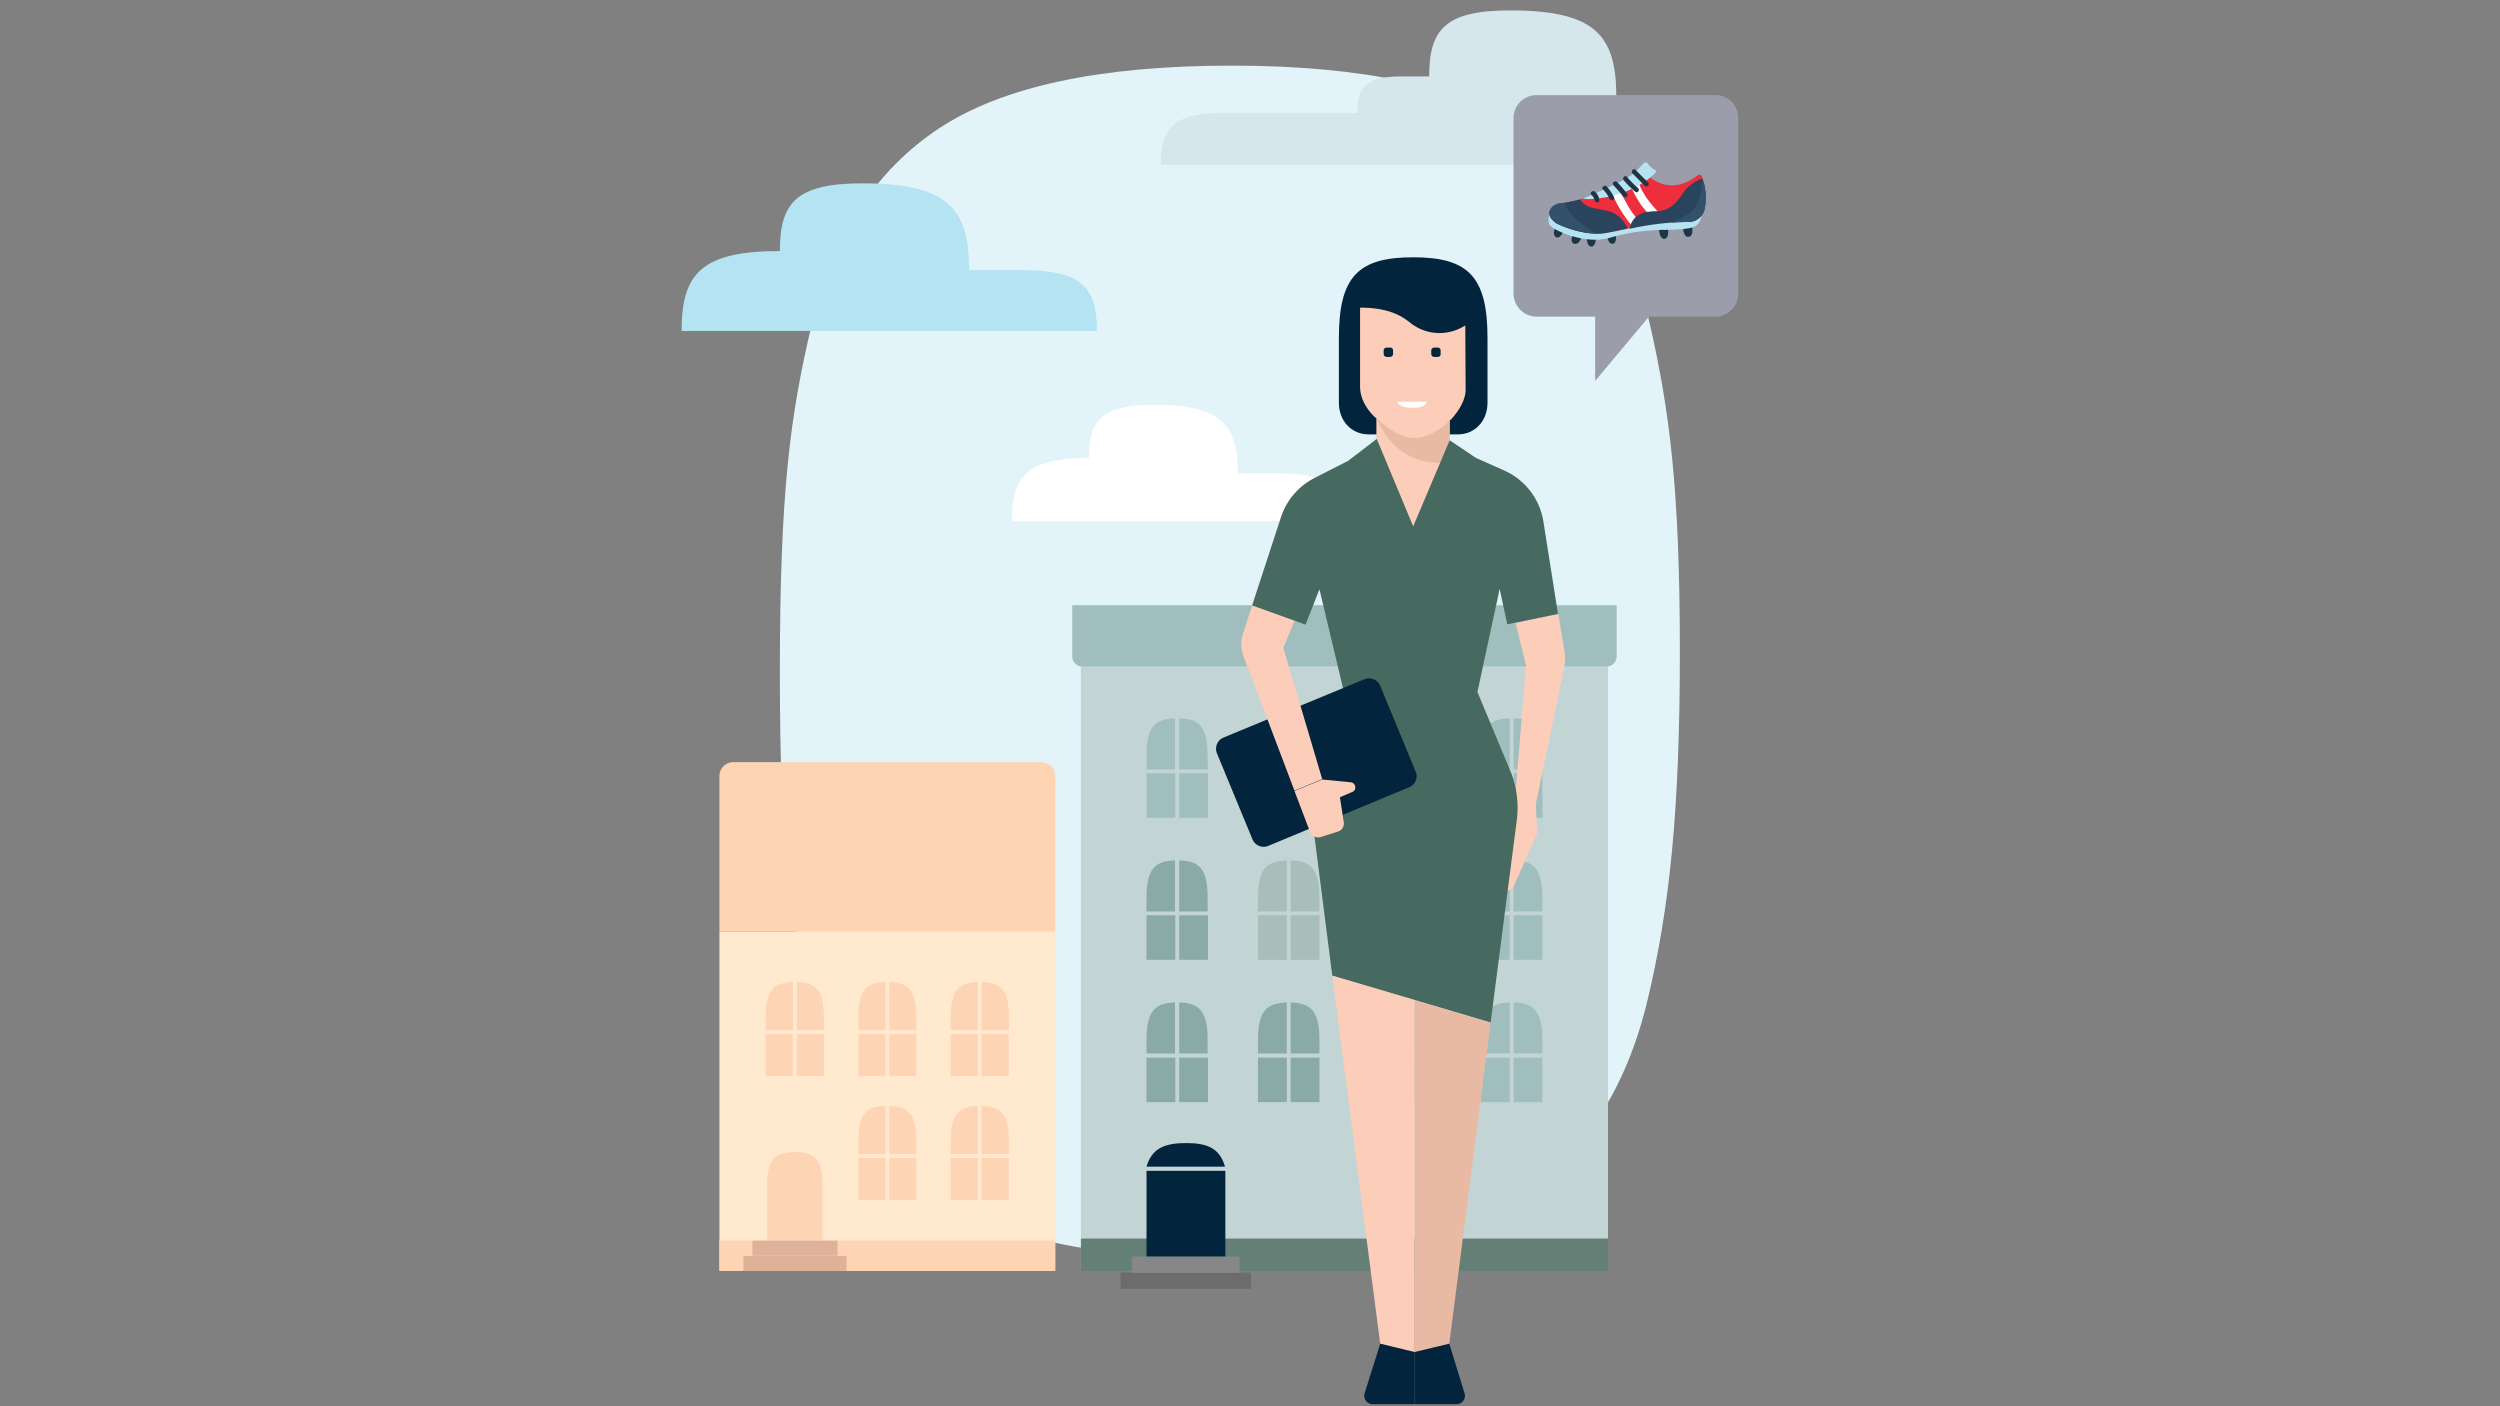 <svg id="Layer_1" data-name="Layer 1" xmlns="http://www.w3.org/2000/svg" xmlns:xlink="http://www.w3.org/1999/xlink" viewBox="0 0 720 405"><rect x="0" y="0" width="720" height="405" fill="#808080" stroke="none"/><defs><style>.cls-1{fill:none;}.cls-2{fill:#e2f3f9;}.cls-3{fill:#fff;}.cls-4{fill:#ffead0;}.cls-5{fill:#fed5b4;}.cls-6{fill:#ddb299;}.cls-7{fill:#c3d4d5;}.cls-8{fill:#647f76;}.cls-9{fill:#a1bebf;}.cls-10{fill:#8aaba5;}.cls-11{fill:#a7beb9;}.cls-12{fill:#6e6b6b;}.cls-13{fill:#878787;}.cls-14{fill:#02243c;}.cls-15{fill:#fcceb9;}.cls-16{fill:#e8baa4;}.cls-17{fill:#466a60;}.cls-18{fill:#b4e3f1;}.cls-19{fill:#d6e6ed;}.cls-20{fill:#9b9daa;}.cls-21{clip-path:url(#clip-path);}.cls-22{fill:#1e3547;}.cls-23{fill:#b6e3f1;}.cls-24{fill:#ee2e3c;}.cls-25{fill:#2b445d;}.cls-26{fill:#32526c;}</style><clipPath id="clip-path"><rect class="cls-1" x="446" y="46.7" width="45.2" height="24.35"/></clipPath></defs><title>can-you-last-smile-1</title><path class="cls-2" d="M483.8,187.8c0-46.7-2.9-69.3-8.7-94.7S457.3,49,439,37s-46.4-18.1-84.3-18.1-66,6-84.3,18.1-30.6,31-36.7,56.8-9.1,47.6-9.1,99.8,2.9,69.2,8.7,94.6,17.8,44.1,36.1,56.2,46.4,18.1,84.3,18.1,66-6,84.3-18.1,30.5-31,36.6-56.8S483.8,234.5,483.8,187.8Z"/><path class="cls-3" d="M320.2,150.1H291.4c0-13,4.4-18.2,22.2-18.2h0c0-10.9,3.8-15.3,18.8-15.3,19.3,0,24.1,5.7,24.1,19.7h12.1c13.5,0,16.9,3.9,16.9,13.8H308.3"/><rect class="cls-4" x="207.2" y="268.3" width="96.7" height="97.67"/><rect class="cls-5" x="207.2" y="357.3" width="96.7" height="8.71"/><path class="cls-5" d="M207.2,268.3V223.5a4,4,0,0,1,4-4h88.7a4,4,0,0,1,4,4v44.8"/><path class="cls-5" d="M236.9,357.3h-16V341.7c0-7.9,2.3-9.9,8.1-9.9s7.9,2,7.9,9.9v15.6Z"/><path class="cls-5" d="M228.4,282.8c-5.6.2-7.9,2.4-7.9,10.4v3.5h7.9Z"/><rect class="cls-5" x="229.5" y="297.8" width="7.8" height="12.15"/><rect class="cls-5" x="220.5" y="297.8" width="7.8" height="12.15"/><path class="cls-5" d="M237.3,296.7v-3.5c0-8.1-2.3-10.2-7.8-10.4v13.9Z"/><path class="cls-5" d="M255,282.8c-5.6.2-7.8,2.4-7.8,10.4v3.5H255Z"/><rect class="cls-5" x="256.1" y="297.8" width="7.8" height="12.15"/><rect class="cls-5" x="247.2" y="297.8" width="7.8" height="12.15"/><path class="cls-5" d="M263.9,296.7v-3.5c0-8.1-2.3-10.2-7.8-10.4v13.9Z"/><path class="cls-5" d="M281.6,282.8c-5.5.2-7.8,2.4-7.8,10.4v3.5h7.8Z"/><rect class="cls-5" x="282.7" y="297.8" width="7.8" height="12.15"/><rect class="cls-5" x="273.8" y="297.8" width="7.8" height="12.15"/><path class="cls-5" d="M290.6,296.7v-3.5c0-8.1-2.3-10.2-7.9-10.4v13.9Z"/><path class="cls-5" d="M255,318.5c-5.6.1-7.8,2.3-7.8,10.3v3.6H255Z"/><rect class="cls-5" x="256.1" y="333.5" width="7.8" height="12.15"/><rect class="cls-5" x="247.2" y="333.5" width="7.8" height="12.15"/><path class="cls-5" d="M263.9,332.4v-3.6c0-8-2.3-10.2-7.8-10.3v13.9Z"/><path class="cls-5" d="M281.6,318.5c-5.5.1-7.8,2.3-7.8,10.3v3.6h7.8Z"/><rect class="cls-5" x="282.7" y="333.5" width="7.8" height="12.15"/><rect class="cls-5" x="273.8" y="333.5" width="7.8" height="12.15"/><path class="cls-5" d="M290.6,332.4v-3.6c0-8-2.3-10.2-7.9-10.3v13.9Z"/><rect class="cls-6" x="214.1" y="361.7" width="29.7" height="4.35"/><rect class="cls-6" x="216.7" y="357.3" width="24.5" height="4.35"/><rect class="cls-7" x="311.3" y="192" width="151.8" height="173.82"/><rect class="cls-8" x="311.3" y="356.7" width="151.8" height="9.35"/><path class="cls-9" d="M465.6,174.3v14.8a3,3,0,0,1-3,2.9H311.8a3,3,0,0,1-3-2.9V174.3"/><path class="cls-9" d="M338.4,206.9c-5.9.1-8.2,2.5-8.2,10.9v3.8h8.2Z"/><rect class="cls-9" x="339.6" y="222.7" width="8.3" height="12.82"/><rect class="cls-9" x="330.2" y="222.7" width="8.3" height="12.82"/><path class="cls-9" d="M347.8,221.6v-3.8c0-8.5-2.4-10.8-8.2-10.9v14.7Z"/><path class="cls-9" d="M370.6,206.9c-5.9.1-8.3,2.5-8.3,10.9v3.8h8.3Z"/><rect class="cls-9" x="371.7" y="222.7" width="8.3" height="12.82"/><rect class="cls-9" x="362.3" y="222.7" width="8.3" height="12.82"/><path class="cls-9" d="M380,221.6v-3.8c0-8.5-2.5-10.8-8.3-10.9v14.7Z"/><path class="cls-9" d="M402.7,206.9c-5.9.1-8.3,2.5-8.3,10.9v3.8h8.3Z"/><rect class="cls-9" x="403.8" y="222.7" width="8.3" height="12.82"/><rect class="cls-9" x="394.4" y="222.7" width="8.3" height="12.82"/><path class="cls-9" d="M412.1,221.6v-3.8c0-8.5-2.4-10.8-8.3-10.9v14.7Z"/><path class="cls-9" d="M434.8,206.9c-5.9.1-8.3,2.5-8.3,10.9v3.8h8.3Z"/><rect class="cls-9" x="435.9" y="222.7" width="8.3" height="12.82"/><rect class="cls-9" x="426.5" y="222.7" width="8.3" height="12.82"/><path class="cls-9" d="M444.2,221.6v-3.8c0-8.5-2.4-10.8-8.3-10.9v14.7Z"/><path class="cls-10" d="M338.4,247.8c-5.9.2-8.2,2.5-8.2,10.9v3.8h8.2Z"/><rect class="cls-10" x="339.6" y="263.6" width="8.3" height="12.82"/><rect class="cls-10" x="330.2" y="263.6" width="8.3" height="12.82"/><path class="cls-10" d="M347.8,262.5v-3.8c0-8.5-2.4-10.8-8.2-10.9v14.7Z"/><path class="cls-11" d="M370.6,247.8c-5.9.2-8.3,2.5-8.3,10.9v3.8h8.3Z"/><rect class="cls-11" x="371.7" y="263.6" width="8.3" height="12.82"/><rect class="cls-11" x="362.3" y="263.6" width="8.3" height="12.82"/><path class="cls-11" d="M380,262.5v-3.8c0-8.5-2.5-10.8-8.3-10.9v14.7Z"/><path class="cls-9" d="M402.7,247.8c-5.9.2-8.3,2.5-8.3,10.9v3.8h8.3Z"/><rect class="cls-9" x="403.8" y="263.6" width="8.3" height="12.82"/><rect class="cls-9" x="394.4" y="263.6" width="8.3" height="12.82"/><path class="cls-9" d="M412.1,262.5v-3.8c0-8.5-2.4-10.8-8.3-10.9v14.7Z"/><path class="cls-9" d="M434.8,247.8c-5.9.2-8.3,2.5-8.3,10.9v3.8h8.3Z"/><rect class="cls-9" x="435.9" y="263.6" width="8.3" height="12.82"/><rect class="cls-9" x="426.5" y="263.6" width="8.3" height="12.82"/><path class="cls-9" d="M444.2,262.5v-3.8c0-8.5-2.4-10.8-8.3-10.9v14.7Z"/><path class="cls-10" d="M338.4,288.7c-5.9.2-8.2,2.5-8.2,10.9v3.8h8.2Z"/><rect class="cls-10" x="339.6" y="304.6" width="8.3" height="12.82"/><rect class="cls-10" x="330.2" y="304.6" width="8.3" height="12.82"/><path class="cls-10" d="M347.8,303.4v-3.8c0-8.5-2.4-10.7-8.2-10.9v14.7Z"/><path class="cls-10" d="M370.6,288.7c-5.9.2-8.3,2.5-8.3,10.9v3.8h8.3Z"/><rect class="cls-10" x="371.7" y="304.6" width="8.3" height="12.82"/><rect class="cls-10" x="362.3" y="304.6" width="8.3" height="12.82"/><path class="cls-10" d="M380,303.4v-3.8c0-8.5-2.5-10.7-8.3-10.9v14.7Z"/><path class="cls-9" d="M402.7,288.7c-5.9.2-8.3,2.5-8.3,10.9v3.8h8.3Z"/><rect class="cls-11" x="403.8" y="304.6" width="8.3" height="12.82"/><rect class="cls-11" x="394.4" y="304.6" width="8.3" height="12.82"/><path class="cls-9" d="M412.1,303.4v-3.8c0-8.5-2.4-10.7-8.3-10.9v14.7Z"/><path class="cls-9" d="M434.8,288.7c-5.9.2-8.3,2.5-8.3,10.9v3.8h8.3Z"/><rect class="cls-9" x="435.9" y="304.6" width="8.3" height="12.82"/><rect class="cls-9" x="426.5" y="304.6" width="8.3" height="12.82"/><path class="cls-9" d="M444.2,303.4v-3.8c0-8.5-2.4-10.7-8.3-10.9v14.7Z"/><rect class="cls-12" x="322.7" y="366.5" width="37.6" height="4.67"/><rect class="cls-13" x="326" y="361.9" width="31" height="4.67"/><rect class="cls-14" x="330.2" y="337.2" width="22.7" height="24.65"/><path class="cls-14" d="M341.6,329.2c-6.3,0-9.9,1.6-11.4,6.8h22.6C351.3,330.7,347.7,329.2,341.6,329.2Z"/><path class="cls-15" d="M450.5,192l-8.2,39.7.4,7.7a3.6,3.6,0,0,1-.2,1.1L436,255.1a2.5,2.5,0,0,1-2.7,1.4l-2-.3V240l4.9-8.4,3.3-39.9-3-12.3,12.3-2.6,1.9,11.7A13.6,13.6,0,0,1,450.5,192Z"/><path class="cls-14" d="M419.9,125.1c4.8,0,8.5-3.8,8.5-9.1V97.3c0-17.8-5.7-23.2-21.4-23.2s-21.4,5.4-21.4,23.2V116c0,5.3,3.7,9.1,8.5,9.1Z"/><path class="cls-15" d="M391.7,88.6v22.7c0,5.5,4.7,9.2,4.7,9.2v5.9L407,158.3l10.5-31.5v-5.6s4.6-4.4,4.6-9c0-1.1-.1-18.5-.1-18.5h0a13.5,13.5,0,0,1-15.8-.7c-2.7-2.2-6.6-4.4-14.5-4.4"/><path class="cls-14" d="M400.4,102.8h-1.1a.9.9,0,0,1-.8-.8v-1.1a.9.9,0,0,1,.8-.8h1.1a.8.8,0,0,1,.8.8V102a.9.9,0,0,1-.8.8"/><path class="cls-14" d="M414.1,102.8H413a.9.9,0,0,1-.8-.8v-1.1a.9.9,0,0,1,.8-.8h1.1a.8.8,0,0,1,.8.8V102a.8.8,0,0,1-.8.8"/><path class="cls-16" d="M417.5,121.2v5.6l-2.1,6.4c-14.2.9-18.9-12.7-18.9-12.7,6.8,6.1,12.3,8.5,21,.7"/><polygon class="cls-3" points="417.5 126.8 419.1 148.9 407 158.3 395.7 148.9 396.5 126.4 407 158.3 417.5 126.8"/><path class="cls-17" d="M434.1,179.8l14.6-3-4.2-26.6a19.4,19.4,0,0,0-11.3-14.7l-8.1-3.6-7.6-5.1L407,151.6l-10.5-25.2-8.2,6.3-9.8,5a19.5,19.5,0,0,0-9.6,11.3l-8.3,25.4,15.4,5.5,4-10.2,7.1,29.8-7.8,21.7a29.1,29.1,0,0,0-1.5,13.7l5.9,46.1,45.6,13.5,7.5-58a28.1,28.1,0,0,0-2-14.9l-9.3-22.3,6.4-29.7Z"/><path class="cls-14" d="M405.9,226.7l-40.6,16.9a3.5,3.5,0,0,1-4.6-1.9L350.5,217a3.5,3.5,0,0,1,1.9-4.6L393,195.6a3.5,3.5,0,0,1,4.5,1.9l10.2,24.7A3.4,3.4,0,0,1,405.9,226.7Z"/><path class="cls-15" d="M385.9,229.6l3.5-1.5a1.3,1.3,0,0,0,.9-1.5h0a1.4,1.4,0,0,0-1.3-1.3l-8.2-.8-8,3.3,4.5,11.8a2.6,2.6,0,0,0,3,1.5l5-1.6a2.4,2.4,0,0,0,1.7-2.7Z"/><path class="cls-15" d="M372.8,227.7l-14.7-38.8a9.4,9.4,0,0,1-.1-6.4l2.6-8.1,12.2,4.4-3.2,7.8,11.2,37.8Z"/><polygon class="cls-16" points="407.4 389.4 407.4 288 429.3 294.5 417.4 387 407.4 389.4"/><polygon class="cls-15" points="407.4 389.4 407.4 288 383.7 281 397.5 387 407.4 389.4"/><path class="cls-14" d="M417.4,387l4.4,14.3a2.4,2.4,0,0,1-2.3,3.1H407.4v-15Z"/><path class="cls-14" d="M397.5,387,393,401.3a2.4,2.4,0,0,0,2.3,3.1h12.1v-15Z"/><path class="cls-3" d="M410.9,115.7h-8.4c0,2.3,8.4,2.4,8.4,0"/><path class="cls-18" d="M233,95.3H196.3c0-16.4,5.6-23,28.3-23h0c0-13.9,4.7-19.5,23.8-19.5,24.6,0,30.7,7.2,30.7,25h15.3c17.2,0,21.5,5,21.5,17.5H217.8"/><path class="cls-19" d="M465.5,27.9c19.3,0,24.1,5.6,24.1,19.6H334.3c0-10.7,3.7-15,18.4-15h38.2c0-7.5,2.6-10.5,12.9-10.5h7.8c0-13.6,4.7-19,23.3-19C459.4,3,465.5,10.1,465.5,27.9Z"/><path class="cls-20" d="M442.5,27.4h51.6a6.5,6.5,0,0,1,6.5,6.5V84.6a6.6,6.6,0,0,1-6.5,6.6H474.9l-15.5,18.5V91.2H442.5a6.7,6.7,0,0,1-6.6-6.6V33.9A6.6,6.6,0,0,1,442.5,27.4Z"/><g class="cls-21"><path class="cls-22" d="M448.3,68.4h0a1.5,1.5,0,0,1-.7-1.8l.7-3.1,2.9,1-1.3,2.8c-.4.8-1,1.2-1.6,1.1"/></g><g class="cls-21"><path class="cls-22" d="M453.3,70.2h0c-.6-.2-.8-1-.6-1.8l.9-3,2.9,1.2L455,69.3a1.5,1.5,0,0,1-1.7.9"/></g><g class="cls-21"><path class="cls-22" d="M458.3,71h0c-.6,0-1.1-.6-1.2-1.4l-.3-3.1h3.1l-.4,3.1c-.1.8-.7,1.5-1.2,1.4"/></g><g class="cls-21"><path class="cls-22" d="M464.5,70.2h0c-.6.1-1.2-.4-1.4-1.2l-.9-3,3-.5.2,3.1c0,.8-.3,1.5-.9,1.6"/></g><g class="cls-21"><path class="cls-22" d="M479.3,68.8h0c-.6,0-1.1-.6-1.3-1.4l-.5-3,3.1-.2-.2,3.1c0,.8-.5,1.5-1.1,1.5"/></g><g class="cls-21"><path class="cls-22" d="M486.2,68.2h0c-.6.1-1.1-.5-1.3-1.4l-.6-3,3.1-.3v3.2c0,.8-.5,1.5-1.1,1.5"/></g><g class="cls-21"><path class="cls-23" d="M446.3,61.4h0s-.7,2.1,0,3.4,10.2,5.9,17.6,3.6a57.2,57.2,0,0,1,14.8-2.2c1.4,0,8.2,0,9.6-1.1a4.1,4.1,0,0,0,1.7-2.9c.1-1.1-.9-2.1-1.6-2.9l-1.7-1.7c-.2-.2-.7-.8-1-.8l-19.8,3.8-10.4-.2Z"/></g><g class="cls-21"><path class="cls-24" d="M448.3,64.2h0s7.4,4,14.2,2.9,15.1-3.8,20.5-3.5l3,.3a4.5,4.5,0,0,0,4.8-3.5,15.4,15.4,0,0,0-.1-7.7l-.5-1.8a.8.8,0,0,0-1.3-.4c-2.5,2-9.2,6.1-16.1-1.7-10.4,8.6-24.2,9.9-24.2,9.9s-4.8,2.3-.3,5.5"/></g><g class="cls-21"><path class="cls-3" d="M475.2,58.3h0a21.1,21.1,0,0,1-2.8-4.5l-1.5-3.6-2.1,1.5,1.5,3.3a33.8,33.8,0,0,0,2.4,4.1,33.8,33.8,0,0,0,3.1,3.5l1.5,1.5,3-.4a43.4,43.4,0,0,1-5.1-5.4"/></g><g class="cls-21"><path class="cls-3" d="M468.2,58.1h0c-.7-1.2-1.3-2.5-1.9-3.7s-.3-.7-.4-1.1l-2.3,1.1.5.9a37.6,37.6,0,0,0,6.3,10.2l2.8-.6a27.8,27.8,0,0,1-5-6.8"/></g><g class="cls-21"><path class="cls-25" d="M466.5,62.6h0a8.4,8.4,0,0,0-3.6-1.9l-3.6-.7a7.3,7.3,0,0,1-3-1.2,3.9,3.9,0,0,1-1.2-1.4,43.6,43.6,0,0,1-6,1.2,3.7,3.7,0,0,0-2.4,1.4c-.7,1-1,2.5,1.5,4.3,0,0,7.4,3.9,14.3,2.8l6.3-1.3a12.4,12.4,0,0,0-2.3-3.2"/></g><g class="cls-21"><path class="cls-26" d="M455.9,64.8h0c-2.3-1.7-4.5-3.8-5.2-6.4l-1.6.2a3.7,3.7,0,0,0-2.4,1.4c-.7,1-1,2.5,1.5,4.3a29.5,29.5,0,0,0,11.8,3,19.6,19.6,0,0,1-4.1-2.5"/></g><g class="cls-21"><path class="cls-25" d="M490.3,51.4h0a10.3,10.3,0,0,0-3.5,2,6.6,6.6,0,0,0-2.1,2.3,20.3,20.3,0,0,1-1.8,2.3,7.5,7.5,0,0,1-5.3,2.8,22.8,22.8,0,0,0-3.6.3,7.2,7.2,0,0,0-2.8,1.3,6.3,6.3,0,0,0-1.6,2.4l-.3,1.1a84.1,84.1,0,0,1,16.8-2,4.8,4.8,0,0,0,4.8-3.5,16.9,16.9,0,0,0-.2-7.7,9.3,9.3,0,0,1-.4-1.3"/></g><g class="cls-21"><path class="cls-26" d="M490.7,52.7h0a9.3,9.3,0,0,1-.4-1.3,30.1,30.1,0,0,1-.5,4.2,9,9,0,0,1-3.1,5.7,26.9,26.9,0,0,1-5.3,2.8l4.7-.2a4.8,4.8,0,0,0,4.8-3.5,16.9,16.9,0,0,0-.2-7.7"/></g><g class="cls-21"><path class="cls-23" d="M475,47.7h0c-1.1-1.5-.9-1.5-3.8,1.6s-14.9,7.5-15.1,7.9,12.2.6,20.3-7.1c1.4-1.3-.2-.9-1.4-2.4"/></g><g class="cls-21"><path class="cls-22" d="M460,58.3h0c-.3,0-.7-.2-.7-.5a3.2,3.2,0,0,0-.9-1.6.6.6,0,0,1-.1-.9.7.7,0,0,1,1-.1,3.6,3.6,0,0,1,1.3,2.3.6.6,0,0,1-.5.8Z"/></g><g class="cls-21"><path class="cls-22" d="M464.2,57.7h0a.7.7,0,0,1-.6-.4,10.1,10.1,0,0,0-1.9-2.7.5.5,0,0,1,.1-.9.6.6,0,0,1,.9,0,12.5,12.5,0,0,1,2.1,3,.6.6,0,0,1-.3.9c0,.1-.2.1-.3.1"/></g><g class="cls-21"><path class="cls-22" d="M468,56.8h0l-.5-.2c-.9-1.1-1.8-2.2-2.8-3.2a.8.8,0,0,1,0-1,.9.9,0,0,1,1,0,32.4,32.4,0,0,1,2.9,3.4.6.6,0,0,1-.2.9H468"/></g><g class="cls-21"><path class="cls-22" d="M471.3,55.4h0l-.4-.2a34.3,34.3,0,0,1-3.3-3.3.8.8,0,0,1,.1-1,.6.6,0,0,1,.9.1,32.2,32.2,0,0,0,3.2,3.2c.2.2.3.7,0,.9a.5.5,0,0,1-.5.3"/></g><g class="cls-21"><path class="cls-22" d="M474.1,53.7h0l-.4-.2-3.6-3.6a.8.8,0,0,1,.1-1,.6.6,0,0,1,.9.1l3.5,3.5a.7.7,0,0,1,0,1l-.5.2"/></g></svg>